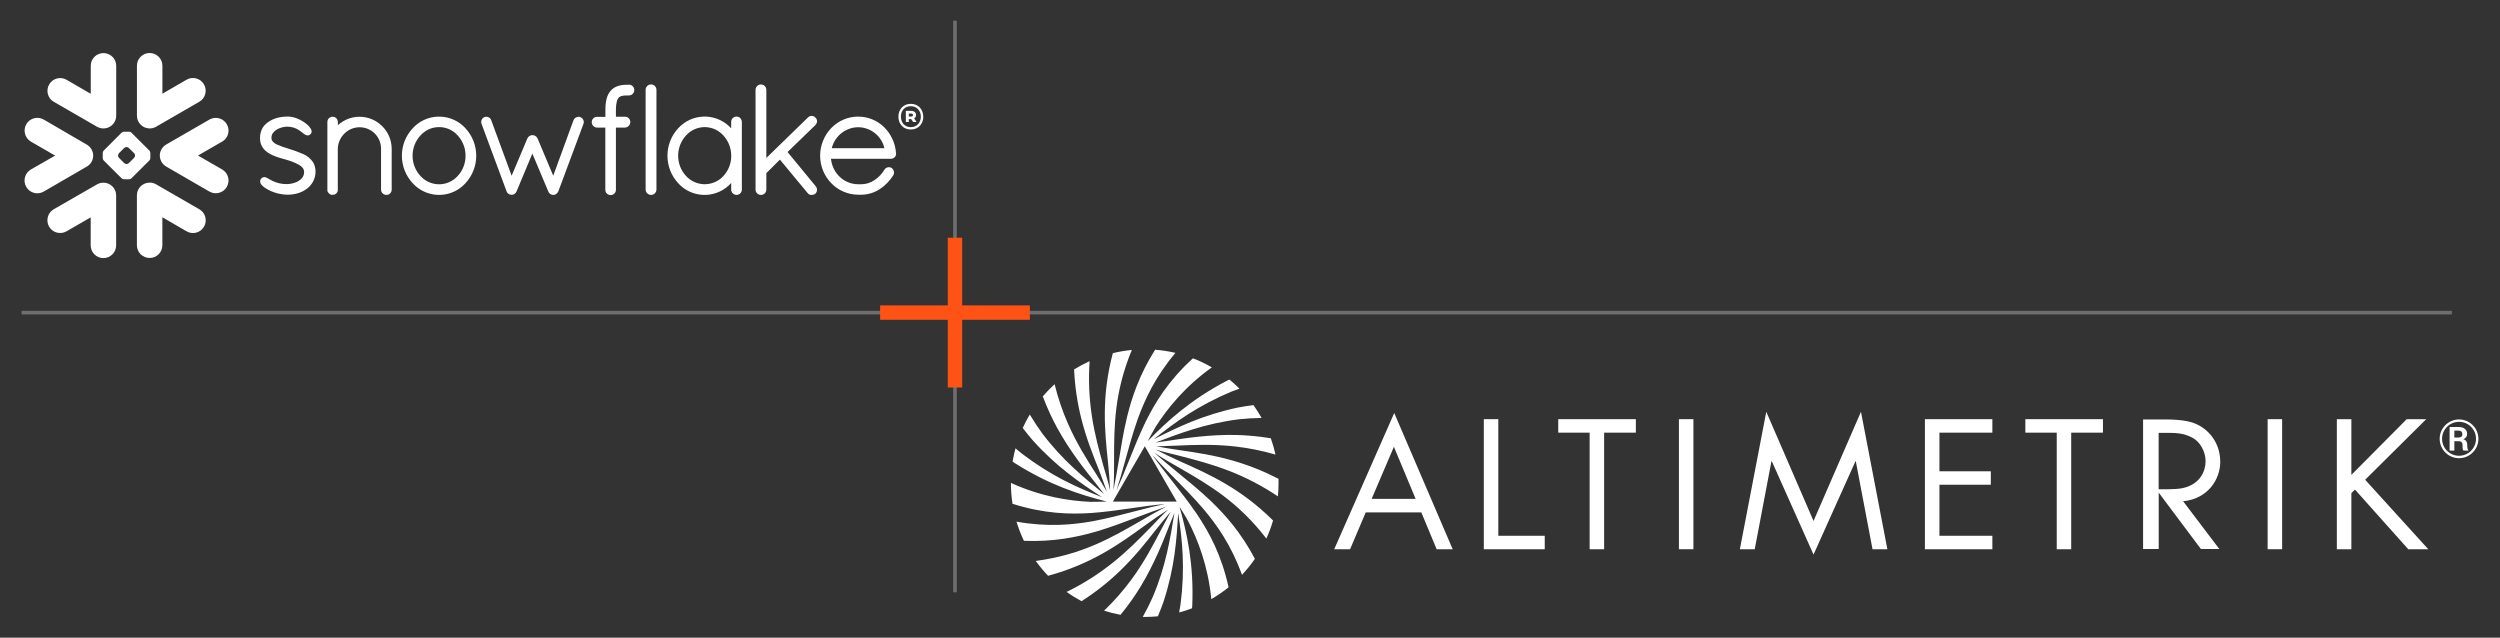 <?xml version="1.0" encoding="UTF-8"?>
<svg id="Layer_1" xmlns="http://www.w3.org/2000/svg" version="1.1" viewBox="0 0 817.92 208.62">
  <rect x="0" y="0" width="817.92" height="208.62" fill="#333333" stroke="none"/>
  <!-- Generator: Adobe Illustrator 30.0.0, SVG Export Plug-In . SVG Version: 2.1.1 Build 123)  -->
  <defs>
    <style>
      .st0 {
        fill-rule: evenodd;
      }

      .st0, .st1 {
        fill: #fff;
      }

      .st2 {
        opacity: .29;
      }

      .st3 {
        fill: #ff5215;
      }
    </style>
  </defs>
  <g id="Vector_Smart_Object">
    <g>
      <path class="st1" d="M726.39,151.03c0-5.31-2.92-9.98-7.62-12.19-1.59-.75-4.21-1.61-10.4-1.61h-7.22v42.39h5.11v-18.44l13.81,18.44h6.02l-11.84-15.63c7.98-.77,12.15-7.03,12.15-12.96M706.25,141.61h2.95c3.34,0,5.48.24,7.99,1.55,2.55,1.27,4.41,4.53,4.41,7.74s-1.75,7.18-6.67,8.58c-1.83.55-3.64.6-8.69.6v-18.48Z"/>
      <path class="st1" d="M436.51,179.7h5.19l5.13-12.07h18.18l5.02,12.07h5.25l-19.13-44.58-19.64,44.58ZM448.76,163.22l7.28-17.05,7.11,17.05h-14.39Z"/>
      <polygon class="st1" points="490.2 137.14 485.46 137.14 485.46 179.7 505.39 179.7 505.39 175.29 490.2 175.29 490.2 137.14"/>
      <polygon class="st1" points="509.81 141.55 520.08 141.55 520.08 179.7 524.82 179.7 524.82 141.55 535.2 141.55 535.2 137.14 509.81 137.14 509.81 141.55"/>
      <rect class="st1" x="549.29" y="137.14" width="4.74" height="42.55"/>
      <polygon class="st1" points="593.33 170.44 577.87 134.72 569.23 179.7 574.09 179.7 579.56 150.91 579.68 150.91 593.33 181.44 607.05 150.91 607.16 150.91 612.63 179.7 617.49 179.7 608.85 134.72 593.33 170.44"/>
      <polygon class="st1" points="629.77 179.7 651.84 179.7 651.84 175.29 634.52 175.29 634.52 158.59 651.33 158.59 651.33 154.19 634.52 154.19 634.52 141.55 651.84 141.55 651.84 137.14 629.77 137.14 629.77 179.7"/>
      <polygon class="st1" points="662.63 141.55 672.9 141.55 672.9 179.7 677.63 179.7 677.63 141.55 688.02 141.55 688.02 137.14 662.63 137.14 662.63 141.55"/>
      <rect class="st1" x="741.9" y="137.14" width="4.74" height="42.55"/>
      <polygon class="st1" points="787.4 137.14 769.29 155.37 769.29 137.14 764.54 137.14 764.54 179.7 769.29 179.7 769.29 161.35 770.47 160.17 787.91 179.7 794.46 179.7 773.8 156.96 793.78 137.14 787.4 137.14"/>
      <path class="st1" d="M402.1,154.04c5.67,2.21,10.95,4.97,15.99,8.36.14-1.42.21-2.86.21-4.32,0-.48,0-.95-.02-1.43-4.88-2.52-9.87-4.51-15.02-5.97-6.26-1.8-12-2.63-17.55-3.44-2.63-.38-4.88-.76-7.4-1.22,2.17-.04,4.06-.11,6.31-.21,6.05-.27,12.31-.54,19.45.26,4.42.49,8.83,1.38,13.23,2.65-.4-1.82-.91-3.6-1.53-5.33-4.39-.73-8.16-.99-11.3-1.08-8.76-.16-16.07.95-23.13,2.02-1.28.2-3.24.44-3.24.44,7.81-2.96,16.33-6.25,27.31-7.6,2.24-.23,4.68-.4,7.34-.44-.81-1.45-1.7-2.85-2.67-4.19-1.84.23-3.57.51-5.18.82-11.52,2.46-19.62,6.41-27.38,10.34,7.01-5.66,14.51-11.04,25.5-15.63.81-.31,1.64-.61,2.49-.92-1.05-1.05-2.14-2.04-3.29-2.98-.27.13-.54.26-.81.39-11.96,6.27-19.51,13.21-25.91,19.77.19-.34,1.89-3.57,2.61-4.73,3.74-5.84,9.43-13.02,18.37-19.41-1.97-1.14-4.03-2.14-6.18-2.97-8.11,7.4-12.4,14.54-15.51,20.81-2.07,4.28-3.75,8.5-5.39,12.59-1.28,3.21-2.65,6.6-4.14,9.89,1.05-3.27,2-6.62,2.93-10,1.18-4.31,2.41-8.77,4.02-13.35,2.32-6.38,5.63-13.7,12.36-21.71-2.16-.51-4.38-.85-6.65-1.03-5.2,8.27-7.58,15.55-9.16,21.87-1.19,4.99-1.97,9.77-2.72,14.4-.56,3.46-1.07,6.28-1.76,9.63.23-3.52.2-6.5.21-10.13.02-10.72.04-21.71,5.81-35.7-2.12.2-4.2.56-6.22,1.05-3.8,14.39-2.65,25.5-1.59,35.63.37,3.53.55,5.83.7,9.25-.68-3.03-1.33-4.9-2.19-7.99-1.41-5.06-2.86-10.3-3.76-16.22-.92-6.02-1.17-11.98-.75-18.05-1.76.8-3.45,1.7-5.08,2.71.26,5.49,1.03,10.81,2.34,16.01,1.58,6.32,3.72,11.71,5.8,16.92.98,2.47,1.72,4.64,2.58,7.05-1.12-1.86-2.07-3.49-3.28-5.4-3.26-5.11-6.62-10.39-9.5-16.97-1.79-4.08-3.22-8.33-4.32-12.78-1.37,1.25-2.66,2.58-3.86,3.99,1.56,4.16,3.22,7.56,4.71,10.32,4.24,7.67,8.86,13.44,13.32,19.02.81,1.01,2,2.59,2,2.59-6.47-5.29-13.58-11.03-20.24-19.86-1.32-1.82-2.68-3.85-4.05-6.14-.85,1.42-1.61,2.88-2.3,4.4,1.12,1.48,2.23,2.84,3.31,4.09,7.89,8.74,15.36,13.79,22.64,18.55-8.41-3.24-16.81-7.06-26.28-14.28-.68-.55-1.36-1.11-2.05-1.7-.34,1.28-.63,2.58-.86,3.9-.02.15-.05.3-.07.45.25.17.5.34.74.51,11.41,7.22,21.2,10.29,30.08,12.55-.39,0-4.04.15-5.4.1-6.93-.32-15.99-1.66-25.98-6.2,0,.02,0,.04,0,.07,0,2.3.18,4.56.52,6.76,10.46,3.32,18.79,3.46,25.77,3.02,4.74-.35,9.24-1,13.59-1.63,3.42-.5,7.04-1.01,10.63-1.36-3.36.72-6.74,1.58-10.13,2.47-4.33,1.13-8.8,2.3-13.57,3.2-6.68,1.18-14.68,1.97-24.98.15.65,2.16,1.46,4.26,2.43,6.27,9.77.37,17.26-1.2,23.53-3,4.92-1.46,9.45-3.18,13.83-4.84,3.28-1.24,5.96-2.25,9.2-3.32-3.16,1.56-5.71,3.11-8.86,4.92-9.29,5.34-18.82,10.82-33.83,12.82,1.23,1.71,2.57,3.34,4.03,4.86,14.35-3.9,23.4-10.46,31.64-16.43,2.87-2.08,4.76-3.4,7.65-5.24-2.28,2.1-3.57,3.62-5.82,5.9-3.68,3.75-7.49,7.63-12.16,11.37-4.75,3.81-9.78,7-15.24,9.67,1.55,1.12,3.18,2.13,4.88,3.04,4.63-2.97,8.84-6.3,12.69-10.03,4.68-4.52,8.28-9.08,11.75-13.48,1.65-2.09,3.1-3.84,4.75-5.79-1.05,1.9-1.94,3.57-2.98,5.57-2.8,5.37-5.69,10.93-9.94,16.71-2.64,3.59-5.61,6.96-8.91,10.13,1.75.56,3.55,1,5.39,1.34,2.83-3.43,4.94-6.57,6.58-9.25,4.52-7.51,7.21-14.39,9.82-21.05.47-1.21,1.23-3.02,1.23-3.02-1.35,8.24-2.75,17.27-7.07,27.46-.92,2.05-1.99,4.24-3.29,6.56.2,0,.41,0,.61,0,1.47,0,2.92-.07,4.34-.21.72-1.71,1.34-3.34,1.89-4.89,3.63-11.21,4.26-20.2,4.74-28.89,1.4,8.9,2.31,18.09.78,29.9-.14.86-.29,1.73-.45,2.62,1.33-.35,2.63-.77,3.9-1.24.11-.04.22-.08.32-.13.02-.3.05-.6.07-.9.55-13.49-1.69-23.5-4.17-32.32.2.34,2.15,3.42,2.78,4.63,3.19,6.16,6.56,14.68,7.62,25.61,1.99-1.15,3.88-2.45,5.65-3.88-2.35-10.71-6.39-17.99-10.27-23.82-2.67-3.93-5.49-7.5-8.21-10.96-2.14-2.71-4.4-5.59-6.5-8.52,2.31,2.55,4.74,5.04,7.21,7.53,3.14,3.18,6.39,6.48,9.55,10.15,4.36,5.19,9.04,11.71,12.61,21.54,1.53-1.63,2.95-3.38,4.22-5.23-4.56-8.64-9.67-14.34-14.36-18.87-3.72-3.53-7.48-6.59-11.11-9.56-2.72-2.22-4.92-4.04-7.48-6.31,2.94,1.96,5.55,3.4,8.69,5.22,9.27,5.37,18.78,10.89,28.01,22.89.86-1.9,1.6-3.88,2.19-5.92-10.56-10.48-20.76-15.04-30.06-19.19-3.24-1.45-5.32-2.46-8.36-4.03,2.96.92,4.91,1.31,8.01,2.11,5.09,1.31,10.35,2.67,15.92,4.85M384.98,164.11h-20.89l10.45-18.1,10.45,18.1Z"/>
      <path class="st1" d="M802.98,144.34v3.09h-1.55v-7.73h2.91c.88,0,1.57.2,2.07.6.5.4.75.96.75,1.68,0,.4-.1.74-.31,1.03-.21.29-.51.52-.92.7.46.13.78.36.98.67.2.31.3.7.3,1.17v.57c0,.22.03.44.09.68.06.24.16.41.3.52v.11h-1.6c-.14-.11-.23-.3-.28-.57-.04-.27-.06-.52-.06-.75v-.55c0-.39-.11-.69-.32-.9-.21-.21-.51-.32-.89-.32h-1.48ZM802.98,143.14h1.34c.43,0,.76-.09.97-.28.21-.18.32-.46.32-.82s-.11-.63-.32-.84c-.21-.21-.53-.31-.95-.31h-1.36v2.25Z"/>
      <path class="st1" d="M804.52,149.91c-3.5,0-6.34-2.85-6.34-6.34s2.85-6.34,6.34-6.34,6.34,2.85,6.34,6.34-2.85,6.34-6.34,6.34M804.52,138.01c-3.06,0-5.55,2.49-5.55,5.55s2.49,5.55,5.55,5.55,5.55-2.49,5.55-5.55-2.49-5.55-5.55-5.55"/>
    </g>
  </g>
  <g>
    <g class="st2">
      <rect class="st1" x="311.85" y="6.76" width="1.18" height="187.02"/>
      <rect class="st1" x="7.06" y="101.69" width="795.12" height="1.18"/>
    </g>
    <g>
      <rect class="st3" x="310.08" y="77.78" width="4.72" height="48.99"/>
      <rect class="st3" x="287.95" y="99.91" width="48.99" height="4.72"/>
    </g>
  </g>
  <path class="st0" d="M298.11,37.16h-.78v.96h.78c.36,0,.59-.16.59-.48s-.22-.48-.59-.48ZM296.38,36.28h1.74c.96,0,1.59.52,1.59,1.33,0,.46-.23.89-.63,1.12l.68.99v.2h-.99l-.67-.96h-.78v.96h-.96v-3.64ZM301.27,38.17c0-1.93-1.3-3.42-3.28-3.42s-3.24,1.4-3.24,3.42,1.3,3.43,3.24,3.43,3.28-1.48,3.28-3.43ZM302.08,38.17c0,2.29-1.53,4.2-4.1,4.2s-4.05-1.93-4.05-4.2,1.51-4.2,4.05-4.2,4.08,1.91,4.08,4.2h.02ZM72.68,46.32l-7.9,4.57,7.9,4.55c2,1.15,2.68,3.7,1.53,5.7-1.15,2-3.7,2.68-5.7,1.53l-14.15-8.19c-.91-.52-1.58-1.37-1.89-2.38-.14-.44-.2-.9-.18-1.35,0-.33.06-.65.14-.96.29-1.05.98-1.95,1.93-2.5l14.15-8.17c2-1.15,4.55-.46,5.7,1.53,1.15,2,.46,4.55-1.53,5.7v-.03ZM65.2,68.46l-14.14-8.16c-.73-.43-1.57-.62-2.41-.54-2.17.16-3.86,1.97-3.86,4.15v16.33c0,2.3,1.87,4.16,4.17,4.16,2.3,0,4.16-1.86,4.16-4.16v-9.16l7.94,4.61c2,1.15,4.55.46,5.69-1.54,1.15-2,.46-4.55-1.54-5.69h-.02ZM48.88,52.49l-5.88,5.85c-.2.19-.46.3-.74.31h-1.73c-.28-.02-.54-.13-.74-.31l-5.88-5.85c-.18-.2-.29-.46-.3-.73v-1.73c.01-.27.12-.54.3-.74l5.88-5.89c.2-.19.47-.29.74-.31h1.73c.27.01.54.12.74.31l5.88,5.87c.18.21.29.47.3.74v1.73c-.01.28-.12.54-.3.75ZM44.19,50.86c-.02-.28-.13-.54-.31-.75l-1.72-1.69c-.2-.18-.46-.29-.73-.31h-.07c-.27.02-.53.12-.73.31l-1.7,1.69c-.18.21-.29.47-.3.75v.06c.01.27.12.53.3.73l1.7,1.7c.2.18.46.29.73.31h.07c.27-.02.53-.12.73-.31l1.71-1.7c.19-.2.3-.46.32-.73v-.06ZM17.6,33.3l14.15,8.17c2,1.15,4.55.47,5.71-1.53.36-.63.56-1.35.56-2.08v-16.33c0-2.3-1.87-4.16-4.17-4.16-2.3,0-4.16,1.86-4.16,4.16v9.16l-7.92-4.59c-2-1.15-4.55-.46-5.69,1.54-1.15,2-.46,4.55,1.54,5.69h0v-.02ZM48.65,42.01c.84.07,1.68-.12,2.41-.54l14.14-8.17c2-1.15,2.68-3.7,1.54-5.69-1.15-2-3.7-2.68-5.69-1.54l-7.92,4.59v-9.16c0-2.3-1.87-4.16-4.17-4.16-2.3,0-4.16,1.86-4.16,4.16v16.35c0,2.18,1.68,3.99,3.86,4.15ZM34.16,59.78c-.84-.07-1.68.12-2.41.54l-14.15,8.13c-2,1.15-2.68,3.7-1.54,5.69,1.15,2,3.7,2.68,5.69,1.54l7.92-4.57v9.16c0,2.3,1.86,4.17,4.16,4.17s4.17-1.86,4.17-4.16h0v-16.37c-.01-2.17-1.69-3.97-3.85-4.13ZM30.3,52.13c.14-.44.2-.9.19-1.35-.01-.33-.06-.65-.15-.96-.29-1.05-.98-1.95-1.93-2.5l-14.11-8.21c-2-1.15-4.55-.46-5.7,1.53s-.46,4.55,1.53,5.7l7.9,4.57-7.92,4.54c-2,1.16-2.68,3.71-1.52,5.71,1.16,2,3.71,2.68,5.71,1.52l14.12-8.19c.91-.52,1.59-1.37,1.9-2.37l-.02.02ZM205.75,27.73h-.69c-.98-.02-1.96.12-2.89.41-.92.29-1.74.82-2.37,1.54h0c-.65.76-1.1,1.65-1.34,2.62-.27,1.12-.4,2.28-.39,3.43v2.5h-2.75c-.93,0-1.69.74-1.72,1.67-.01.47.16.94.48,1.29.33.33.77.54,1.23.56h2.73v20.36c0,.46.19.91.52,1.23.34.32.79.49,1.26.48.94-.01,1.7-.78,1.69-1.73v-20.35h2.96c.46-.02.9-.22,1.23-.55.33-.34.52-.79.52-1.27v-.07c-.03-.93-.8-1.67-1.73-1.66h-2.98v-2.49c0-.85.09-1.7.3-2.52.1-.44.29-.86.57-1.21.23-.24.53-.42.85-.52.57-.16,1.16-.24,1.74-.22h.78c.98,0,1.77-.79,1.77-1.77s-.79-1.77-1.77-1.77l-.02.02ZM266.77,40.9c.34-.33.53-.78.54-1.25,0-.46-.2-.9-.54-1.21h0c-.64-.67-1.71-.7-2.39-.05-.02.02-.04.04-.05.05l-13.61,13.24v-22.31c-.01-.98-.82-1.76-1.79-1.74,0,0,0,0,0,0-.46,0-.9.19-1.22.52-.33.33-.51.77-.52,1.23v32.66c.01.96.78,1.73,1.74,1.74.98.01,1.78-.76,1.79-1.74v-5.39l4.44-4.43,9.04,10.91c.15.23.37.41.63.52.24.09.49.13.74.13.41,0,.81-.12,1.14-.37h.02c.36-.34.57-.82.57-1.32,0-.42-.16-.83-.43-1.16h0l-9.21-11.19,9.11-8.82v-.02ZM242.19,38.66c.33.33.52.78.52,1.25v22.12c0,.96-.78,1.73-1.74,1.74-.46,0-.9-.19-1.23-.52-.33-.32-.51-.76-.52-1.22v-2.16c-4.29,4.81-11.66,5.23-16.46.94-.3-.26-.58-.54-.85-.84-4.72-5.09-4.72-12.95,0-18.04,4.39-4.77,11.81-5.07,16.57-.69.26.24.5.48.74.74v-2.11c0-.47.19-.92.53-1.25.69-.64,1.75-.64,2.44,0v.02ZM239.23,50.98c.02-2.47-.9-4.85-2.57-6.66-3.02-3.37-8.2-3.66-11.57-.64-.22.2-.44.41-.64.64-1.67,1.81-2.6,4.19-2.58,6.66,0,2.45.92,4.81,2.59,6.6,3.09,3.37,8.33,3.61,11.7.52.18-.17.35-.34.52-.52,1.67-1.8,2.58-4.17,2.57-6.63l-.02.02ZM99.04,50.34c-1.5-.65-3.03-1.21-4.59-1.68-1.37-.39-2.71-.87-4.02-1.45-.46-.23-.87-.54-1.21-.93-.27-.32-.42-.73-.41-1.15-.01-.58.16-1.14.48-1.61.56-.72,1.31-1.26,2.17-1.57.79-.32,1.62-.49,2.47-.51,1.5-.03,2.98.45,4.18,1.34.48.34.88.69,1.25.96.18.15.38.28.59.39.21.11.45.18.69.18.17,0,.33-.03.48-.1.16-.06.3-.15.42-.27.13-.12.24-.26.31-.42.07-.15.1-.32.1-.48,0-.31-.09-.61-.24-.87-.31-.53-.71-1-1.18-1.4-.87-.74-1.84-1.36-2.89-1.82-1.06-.5-2.2-.78-3.37-.82-2.59,0-4.75.59-6.32,1.67-.82.52-1.52,1.21-2.04,2.03-.56,1-.86,2.13-.84,3.28v.18c-.02,1.19.36,2.35,1.09,3.29,1.03,1.29,2.54,2.07,4.03,2.62s2.97.88,3.91,1.19c1.3.38,2.56.9,3.75,1.55.46.26.87.61,1.21,1.02.28.38.43.84.43,1.31v.04c0,.65-.2,1.29-.58,1.82-.63.76-1.47,1.33-2.41,1.62-.83.3-1.71.46-2.59.48-1.69.04-3.35-.34-4.86-1.09-.55-.27-.99-.54-1.4-.78-.2-.11-.39-.21-.58-.29-.2-.08-.41-.13-.63-.13-.15,0-.3.03-.44.08-.14.06-.27.14-.38.25-.15.14-.28.3-.38.48-.09.18-.14.39-.13.59,0,.34.12.66.31.94.34.45.75.83,1.22,1.14.62.4,1.26.76,1.93,1.07,1.68.75,3.5,1.16,5.35,1.21h0c2.48,0,4.63-.57,6.44-1.93h0c1.78-1.29,2.85-3.35,2.87-5.55.02-1.09-.25-2.17-.79-3.12-.83-1.24-2.01-2.2-3.38-2.77ZM212.97,27.62c-.46,0-.9.19-1.22.52-.33.32-.52.77-.52,1.23v32.66c0,.46.19.9.52,1.22.69.69,1.81.69,2.5,0,.32-.32.51-.76.52-1.22V29.37c-.01-.98-.82-1.76-1.79-1.74,0,0,0,0,0,0ZM293.17,50.14v.17c0,.46-.2.9-.54,1.2-.33.29-.76.45-1.21.44h-19.55c.48,4.77,4.3,8.29,8.85,8.33h1.15c1.53-.02,3.02-.51,4.28-1.38,1.3-.87,2.39-2.03,3.2-3.37.15-.26.38-.48.65-.62.25-.14.53-.21.81-.21.31,0,.62.08.89.24h0c.49.35.79.91.8,1.51,0,.32-.08.63-.25.9h0c-1.11,1.78-2.59,3.31-4.34,4.47-1.78,1.2-3.88,1.85-6.03,1.88h-1.17c-3.31-.03-6.48-1.4-8.77-3.79-2.31-2.39-3.61-5.59-3.62-8.91-.01-3.39,1.29-6.65,3.63-9.09,2.31-2.41,5.5-3.77,8.84-3.76,3.17,0,6.21,1.24,8.47,3.46,2.29,2.27,3.67,5.29,3.89,8.5l.02.03ZM289.36,48.5c-.93-3.99-4.46-6.83-8.55-6.88-4.13.03-7.7,2.86-8.68,6.87h17.23ZM117.62,38.2c-2.62,0-5.14.99-7.08,2.76v-1.02c0-.45-.17-.89-.48-1.22-.31-.33-.75-.52-1.21-.53-.95-.01-1.73.75-1.74,1.7,0,.02,0,.03,0,.05v22.61l.07.07h0c.03.08.07.16.12.24.24.43.64.74,1.11.88h.45c.26,0,.51-.06.74-.17.21-.09.39-.23.54-.41h0s.02-.04.05-.06,0,0,0,0c.09-.11.16-.23.22-.36.04-.12.08-.24.11-.36v-13.68c.04-1.87.8-3.65,2.13-4.97,2.71-2.76,7.15-2.8,9.92-.09,1.36,1.33,2.11,3.16,2.1,5.06v13.33c0,.97.79,1.74,1.76,1.74.45,0,.88-.18,1.2-.49.34-.33.52-.78.52-1.25v-13.33c-.02-5.8-4.72-10.49-10.51-10.5ZM152.27,41.95c4.72,5.08,4.72,12.94,0,18.01-4.33,4.76-11.7,5.11-16.46.77-.27-.25-.53-.5-.77-.77-4.74-5.07-4.74-12.95,0-18.01,4.35-4.76,11.74-5.09,16.5-.74.26.23.5.48.74.74ZM152.31,50.96c.02-2.46-.9-4.83-2.56-6.64-3-3.37-8.15-3.67-11.52-.67-.24.21-.46.44-.67.67-1.67,1.81-2.59,4.18-2.58,6.64-.01,2.45.91,4.81,2.58,6.61,3.02,3.37,8.2,3.65,11.57.62.22-.2.43-.4.62-.62,1.66-1.8,2.58-4.16,2.56-6.61ZM189.91,38.34h0c-.2-.09-.41-.13-.63-.13-.71,0-1.35.42-1.63,1.07h0l-6.65,18.21-5.13-12.21h0c-.15-.33-.39-.6-.69-.79-.3-.19-.65-.28-1-.28-.71,0-1.35.42-1.64,1.07h0l-5.15,12.22-6.69-18.21h0c-.11-.34-.34-.62-.64-.81-.29-.18-.62-.28-.96-.28-.22,0-.45.04-.66.13h0c-.84.39-1.23,1.37-.88,2.23h0l8.2,22.11h0c.07.18.17.34.29.48.11.12.24.21.38.29.04.04.09.07.13.1.08.04.16.08.25.09.19.07.4.11.6.12.33,0,.65-.11.92-.29.28-.18.5-.45.62-.77h.02l5.2-12.44,5.21,12.39h0c.11.31.31.58.58.77.25.19.54.31.85.36h.22c.2,0,.4-.03.58-.11.16-.06.31-.14.44-.25.28-.22.49-.51.63-.83h0l8.19-21.99c.35-.87-.06-1.87-.93-2.23l-.03-.02Z"/>
</svg>